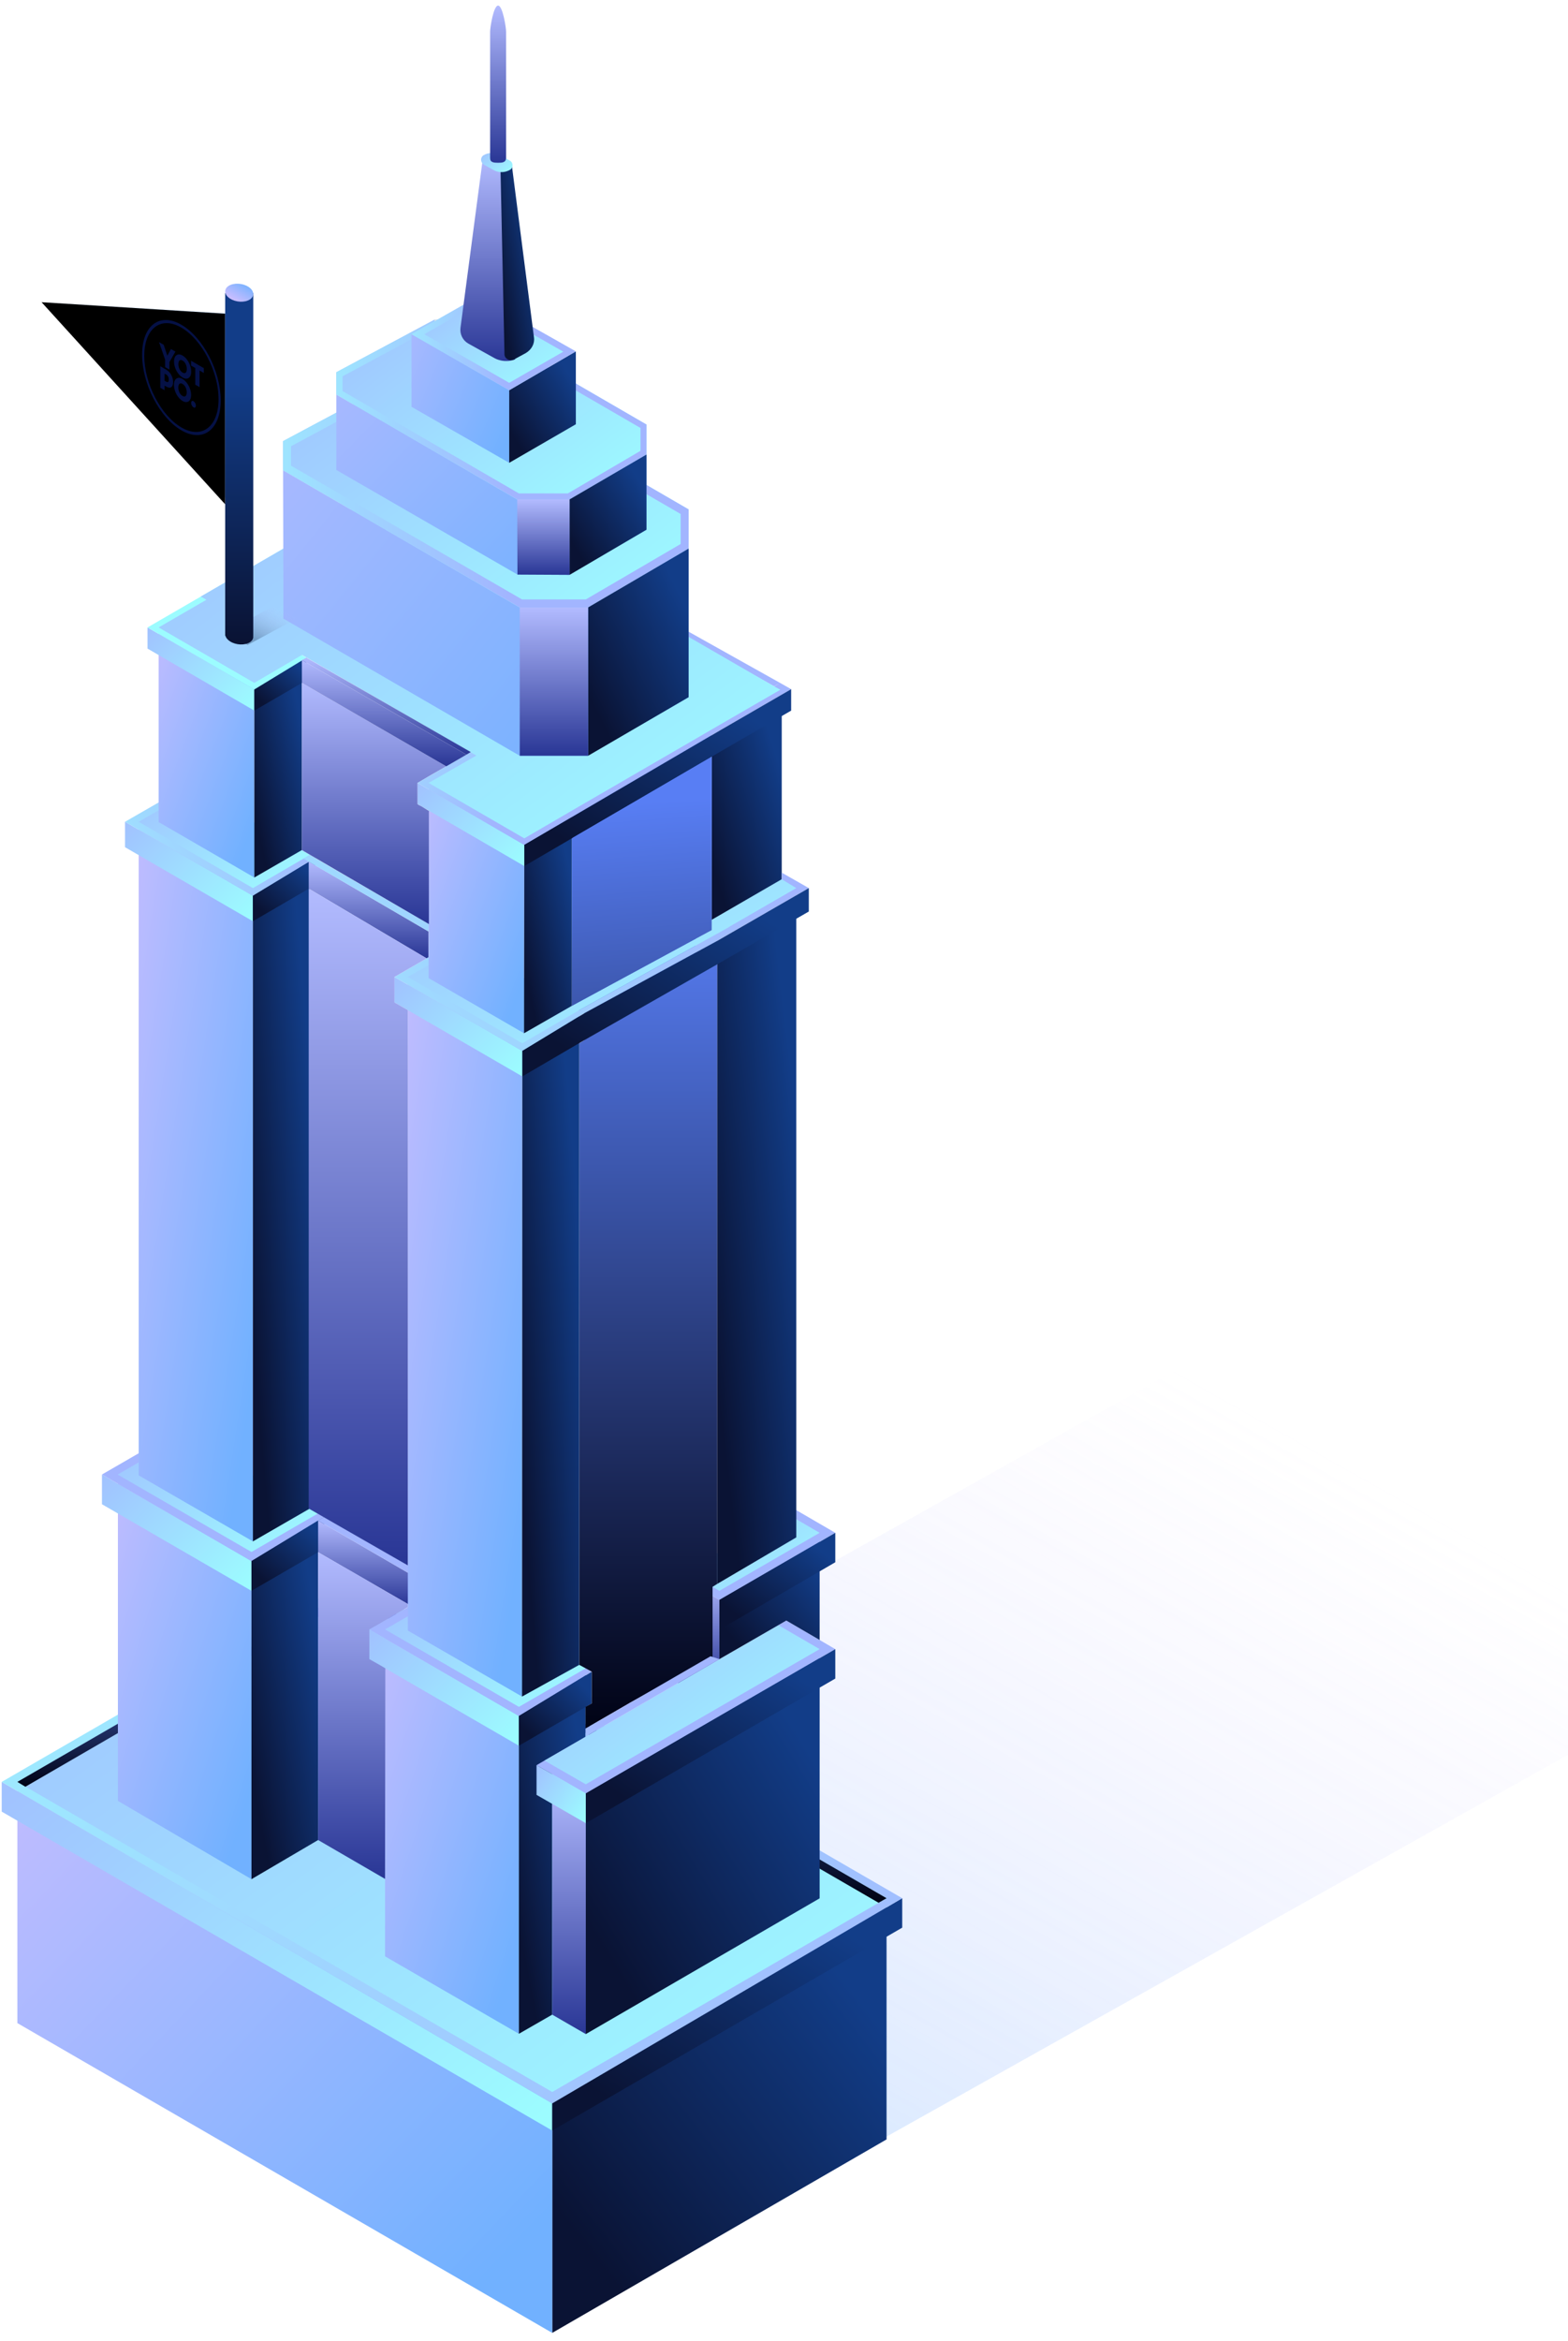 <?xml version="1.0" encoding="UTF-8"?>
<svg width="264px" height="394px" viewBox="0 0 264 394" version="1.1" xmlns="http://www.w3.org/2000/svg" xmlns:xlink="http://www.w3.org/1999/xlink">
    <!-- Generator: Sketch 51.1 (57501) - http://www.bohemiancoding.com/sketch -->
    <title>NY</title>
    <desc>Created with Sketch.</desc>
    <defs>
        <linearGradient x1="76.74%" y1="20.41%" x2="24.015%" y2="74.092%" id="linearGradient-1">
            <stop stop-color="#D5BFFF" stop-opacity="0" offset="0%"></stop>
            <stop stop-color="#71B1FF" offset="100%"></stop>
        </linearGradient>
        <filter x="-1.3%" y="-2.2%" width="102.5%" height="104.5%" filterUnits="objectBoundingBox" id="filter-2">
            <feGaussianBlur stdDeviation="1.292" in="SourceGraphic"></feGaussianBlur>
        </filter>
        <linearGradient x1="98.117%" y1="29.097%" x2="29.077%" y2="99.15%" id="linearGradient-3">
            <stop stop-color="#123D88" offset="0%"></stop>
            <stop stop-color="#0A1334" offset="100%"></stop>
        </linearGradient>
        <linearGradient x1="-13.98%" y1="-34.111%" x2="100%" y2="77.575%" id="linearGradient-4">
            <stop stop-color="#D5BFFF" offset="0%"></stop>
            <stop stop-color="#71B1FF" offset="100%"></stop>
        </linearGradient>
        <linearGradient x1="96.627%" y1="98.288%" x2="-33.845%" y2="-2.894%" id="linearGradient-5">
            <stop stop-color="#9CFCFF" offset="0%"></stop>
            <stop stop-color="#A2B5FF" offset="100%"></stop>
        </linearGradient>
        <linearGradient x1="-38.67%" y1="13.093%" x2="111.08%" y2="88.659%" id="linearGradient-6">
            <stop stop-color="#9CFCFF" offset="0%"></stop>
            <stop stop-color="#A2B5FF" offset="100%"></stop>
        </linearGradient>
        <linearGradient x1="50%" y1="18.268%" x2="50%" y2="99.099%" id="linearGradient-7">
            <stop stop-color="#587EF4" offset="0%"></stop>
            <stop stop-color="#010417" offset="100%"></stop>
        </linearGradient>
        <linearGradient x1="-156.538%" y1="42.168%" x2="-33.845%" y2="-2.894%" id="linearGradient-8">
            <stop stop-color="#9CFCFF" offset="0%"></stop>
            <stop stop-color="#A2B5FF" offset="100%"></stop>
        </linearGradient>
        <linearGradient x1="50%" y1="0%" x2="50%" y2="100%" id="linearGradient-9">
            <stop stop-color="#B2BBFF" offset="0%"></stop>
            <stop stop-color="#293695" offset="100%"></stop>
        </linearGradient>
        <linearGradient x1="-48.176%" y1="116.394%" x2="112.164%" y2="65.317%" id="linearGradient-10">
            <stop stop-color="#9CFCFF" offset="0%"></stop>
            <stop stop-color="#A2B5FF" offset="100%"></stop>
        </linearGradient>
        <linearGradient x1="-177.068%" y1="76.665%" x2="-33.845%" y2="-2.894%" id="linearGradient-11">
            <stop stop-color="#9CFCFF" offset="0%"></stop>
            <stop stop-color="#A2B5FF" offset="100%"></stop>
        </linearGradient>
        <linearGradient x1="29.029%" y1="50%" x2="66.451%" y2="68.724%" id="linearGradient-12">
            <stop stop-color="#9CFCFF" offset="0%"></stop>
            <stop stop-color="#A2B5FF" offset="100%"></stop>
        </linearGradient>
        <linearGradient x1="-100.931%" y1="-36.452%" x2="100%" y2="77.575%" id="linearGradient-13">
            <stop stop-color="#D5BFFF" offset="0%"></stop>
            <stop stop-color="#71B1FF" offset="100%"></stop>
        </linearGradient>
        <linearGradient x1="-27.248%" y1="42.832%" x2="55.765%" y2="42.832%" id="linearGradient-14">
            <stop stop-color="#9CFCFF" offset="0%"></stop>
            <stop stop-color="#A2B5FF" offset="100%"></stop>
        </linearGradient>
        <linearGradient x1="50%" y1="18.268%" x2="60.753%" y2="267.764%" id="linearGradient-15">
            <stop stop-color="#587EF4" offset="0%"></stop>
            <stop stop-color="#010417" offset="100%"></stop>
        </linearGradient>
        <linearGradient x1="-14.878%" y1="-7.417%" x2="211.049%" y2="96.33%" id="linearGradient-16">
            <stop stop-color="#FFFFFF" offset="0%"></stop>
            <stop stop-color="#71B1FF" offset="100%"></stop>
        </linearGradient>
        <polygon id="path-17" points="30.889 33.987 30.889 1.933 0 0"></polygon>
        <filter x="-1.6%" y="-1.5%" width="103.2%" height="102.9%" filterUnits="objectBoundingBox" id="filter-18">
            <feOffset dx="-1" dy="0" in="SourceAlpha" result="shadowOffsetInner1"></feOffset>
            <feComposite in="shadowOffsetInner1" in2="SourceAlpha" operator="arithmetic" k2="-1" k3="1" result="shadowInnerInner1"></feComposite>
            <feColorMatrix values="0 0 0 0 0   0 0 0 0 0.448   0 0 0 0 1  0 0 0 1 0" type="matrix" in="shadowInnerInner1"></feColorMatrix>
        </filter>
        <linearGradient x1="76.74%" y1="20.41%" x2="24.176%" y2="73.929%" id="linearGradient-19">
            <stop stop-color="#D5BFFF" stop-opacity="0" offset="0%"></stop>
            <stop stop-color="#112844" offset="100%"></stop>
        </linearGradient>
        <filter x="-1.2%" y="-2.3%" width="102.5%" height="104.6%" filterUnits="objectBoundingBox" id="filter-20">
            <feGaussianBlur stdDeviation="0.054" in="SourceGraphic"></feGaussianBlur>
        </filter>
        <linearGradient x1="29.077%" y1="25.053%" x2="29.077%" y2="99.15%" id="linearGradient-21">
            <stop stop-color="#123D88" offset="0%"></stop>
            <stop stop-color="#0A1334" offset="100%"></stop>
        </linearGradient>
        <linearGradient x1="31.105%" y1="0%" x2="100%" y2="77.575%" id="linearGradient-22">
            <stop stop-color="#D5BFFF" offset="0%"></stop>
            <stop stop-color="#71B1FF" offset="100%"></stop>
        </linearGradient>
    </defs>
    <g id="1440" stroke="none" stroke-width="1" fill="none" fill-rule="evenodd">
        <g id="1920" transform="translate(-683, -1412)">
            <g id="HQ" transform="translate(366, 1170.746)">
                <g id="NY" transform="translate(0, 242)">
                    <polygon id="Fill-1-Copy" fill="url(#linearGradient-1)" opacity="0.561" filter="url(#filter-2)" points="538.711 216.516 321.018 338.43 410.631 390 628.325 268.086"></polygon>
                    <g id="empire" transform="translate(317, 0)">
                        <g id="XMLID_10538_" transform="translate(0, 265)" fill-rule="nonzero">
                            <polygon id="XMLID_10864_" fill="url(#linearGradient-3)" points="149.267 53.726 149.267 94.32 92.974 126.883 92.974 86.336"></polygon>
                            <polygon id="XMLID_10863_" fill="url(#linearGradient-4)" points="92.974 86.336 92.974 126.883 2.925 74.745 2.925 34.15"></polygon>
                            <polygon id="XMLID_10862_" fill="url(#linearGradient-5)" points="0.288 39.152 0.288 34.15 92.974 88.26 92.974 92.829"></polygon>
                            <polygon id="XMLID_10861_" fill="url(#linearGradient-3)" points="92.974 88.26 151.904 53.726 151.904 58.68 92.974 92.829"></polygon>
                            <polygon id="XMLID_10860_" fill="url(#linearGradient-6)" points="0.288 34.15 59.218 0.048 151.904 53.726 92.974 88.26"></polygon>
                            <polygon id="XMLID_10859_" fill="url(#linearGradient-5)" points="149.267 53.726 92.974 86.336 2.925 34.15 59.218 1.587"></polygon>
                            <polygon id="XMLID_10858_" fill="url(#linearGradient-7)" points="59.218 1.587 59.218 3.126 4.268 34.967 2.925 34.15"></polygon>
                            <polygon id="XMLID_10857_" fill="url(#linearGradient-7)" points="59.218 1.587 59.218 3.126 147.924 54.495 149.267 53.726"></polygon>
                        </g>
                        <polygon id="XMLID_10537_" fill="url(#linearGradient-4)" fill-rule="nonzero" points="64.828 273.486 64.828 328.51 87.364 341.545 87.364 286.521"></polygon>
                        <polygon id="XMLID_10536_" fill="url(#linearGradient-4)" fill-rule="nonzero" points="19.851 247.321 19.851 302.345 42.339 315.524 42.339 260.452"></polygon>
                        <polygon id="XMLID_10535_" fill="url(#linearGradient-3)" fill-rule="nonzero" points="87.364 286.521 98.632 280.027 98.584 292.966 92.974 296.333 92.974 338.322 87.364 341.545"></polygon>
                        <polygon id="XMLID_10534_" fill="url(#linearGradient-3)" fill-rule="nonzero" points="53.56 253.958 53.56 308.934 42.339 315.524 42.339 260.452"></polygon>
                        <polygon id="XMLID_10533_" fill="url(#linearGradient-3)" fill-rule="nonzero" points="98.584 299.603 137.999 276.805 137.999 318.747 98.632 341.593"></polygon>
                        <polygon id="XMLID_10532_" fill="url(#linearGradient-8)" fill-rule="nonzero" points="90.337 296.333 132.389 271.995 140.636 276.805 98.632 301.094"></polygon>
                        <polygon id="XMLID_10531_" fill="url(#linearGradient-5)" fill-rule="nonzero" points="91.679 295.563 131.046 272.765 137.999 276.805 98.632 299.555"></polygon>
                        <polygon id="XMLID_10530_" fill="url(#linearGradient-9)" fill-rule="nonzero" points="92.974 298.978 92.974 338.322 98.632 341.593 98.632 302.249"></polygon>
                        <polygon id="XMLID_10529_" fill="url(#linearGradient-3)" fill-rule="nonzero" points="121.121 278.488 121.121 266.993 137.999 257.229 137.999 275.266 132.389 271.995"></polygon>
                        <polygon id="XMLID_10528_" fill="url(#linearGradient-5)" fill-rule="nonzero" points="62.191 278.488 62.191 273.486 87.364 288.06 87.364 293.062"></polygon>
                        <polygon id="XMLID_10527_" fill="url(#linearGradient-8)" fill-rule="nonzero" points="62.191 273.486 74.801 266.223 99.639 280.605 87.364 288.06"></polygon>
                        <polygon id="XMLID_10526_" fill="url(#linearGradient-5)" fill-rule="nonzero" points="64.828 273.486 76.096 266.993 98.632 280.027 87.364 286.521"></polygon>
                        <polygon id="XMLID_10525_" fill="url(#linearGradient-3)" fill-rule="nonzero" points="87.364 293.062 99.639 285.944 99.639 280.605 87.364 288.06"></polygon>
                        <polygon id="XMLID_10524_" fill="url(#linearGradient-5)" fill-rule="nonzero" points="17.166 252.419 17.166 247.417 42.339 261.991 42.339 266.993"></polygon>
                        <polygon id="XMLID_10523_" fill="url(#linearGradient-8)" fill-rule="nonzero" points="17.166 247.417 29.729 240.154 54.615 254.535 42.339 261.991"></polygon>
                        <polygon id="XMLID_10522_" fill="url(#linearGradient-5)" fill-rule="nonzero" points="19.803 247.417 31.071 240.924 53.56 253.958 42.339 260.452"></polygon>
                        <polygon id="XMLID_10521_" fill="url(#linearGradient-3)" fill-rule="nonzero" points="42.339 266.993 54.615 259.874 54.615 254.535 42.339 261.991"></polygon>
                        <polygon id="XMLID_10520_" fill="url(#linearGradient-5)" fill-rule="nonzero" points="90.337 296.333 90.337 301.335 98.632 306.097 98.632 301.094"></polygon>
                        <polygon id="XMLID_10519_" fill="url(#linearGradient-3)" fill-rule="nonzero" points="140.636 276.805 140.636 281.759 98.632 306.097 98.632 301.094"></polygon>
                        <polygon id="XMLID_10518_" fill="url(#linearGradient-8)" fill-rule="nonzero" points="114.168 264.492 133.683 253.189 140.636 257.229 121.121 268.532"></polygon>
                        <polygon id="XMLID_10517_" fill="url(#linearGradient-5)" fill-rule="nonzero" points="115.51 263.722 121.121 266.993 137.999 257.229 132.389 253.958"></polygon>
                        <polygon id="XMLID_10516_" fill="url(#linearGradient-3)" fill-rule="nonzero" points="140.636 257.229 140.636 262.183 121.121 273.534 121.121 268.532"></polygon>
                        <path d="M121.121,273.534 L121.121,278.488 L114.168,282.529 L114.168,269.494 L114.168,264.492 L121.121,268.532 L121.121,273.534 Z" id="Combined-Shape" fill="url(#linearGradient-9)" fill-rule="nonzero"></path>
                        <polygon id="XMLID_10511_" fill="url(#linearGradient-3)" fill-rule="nonzero" points="120.737 265.839 120.737 159.013 134.067 151.269 134.067 257.999"></polygon>
                        <polygon id="XMLID_10509_" fill="url(#linearGradient-3)" fill-rule="nonzero" points="119.826 155.79 119.826 124.286 131.621 117.456 131.621 149.104 121.408 154.924"></polygon>
                        <polygon id="XMLID_10506_" fill="url(#linearGradient-4)" fill-rule="nonzero" points="23.351 137.561 23.351 247.561 42.579 258.672 42.579 148.72"></polygon>
                        <polygon id="XMLID_10505_" fill="url(#linearGradient-3)" fill-rule="nonzero" points="42.579 148.72 52.169 143.14 52.169 253.141 42.579 258.672"></polygon>
                        <polygon id="XMLID_10504_" fill="url(#linearGradient-5)" fill-rule="nonzero" points="21.05 141.841 21.05 137.561 42.579 150.018 42.579 154.299"></polygon>
                        <polygon id="XMLID_10503_-path" fill="url(#linearGradient-10)" points="21.05 137.561 31.838 131.356 53.08 143.669 42.579 150.018"></polygon>
                        <polygon id="XMLID_10502_" fill="url(#linearGradient-5)" fill-rule="nonzero" points="23.351 137.561 32.941 132.029 52.169 143.14 42.579 148.72"></polygon>
                        <polygon id="XMLID_10501_" fill="url(#linearGradient-3)" fill-rule="nonzero" points="42.579 154.299 53.08 148.19 53.08 143.669 42.579 150.018"></polygon>
                        <polygon id="XMLID_10500_" fill="url(#linearGradient-4)" fill-rule="nonzero" points="26.708 104.854 26.708 137.609 42.819 146.94 42.819 114.185"></polygon>
                        <polygon id="XMLID_10499_" fill="url(#linearGradient-3)" fill-rule="nonzero" points="42.819 114.185 50.826 109.52 50.826 142.322 42.819 146.94"></polygon>
                        <polygon id="XMLID_10498_" fill="url(#linearGradient-5)" fill-rule="nonzero" points="24.838 108.413 24.838 104.854 42.819 115.291 42.819 118.851"></polygon>
                        <polygon id="XMLID_10495_" fill="url(#linearGradient-3)" fill-rule="nonzero" points="42.819 118.851 51.594 113.752 51.594 109.952 42.819 115.291"></polygon>
                        <polygon id="XMLID_10494_" fill="url(#linearGradient-9)" fill-rule="nonzero" points="53.56 260.5 53.56 255.161 70.438 264.973 70.438 268.724 69.143 269.494"></polygon>
                        <polygon id="XMLID_10493_" fill="url(#linearGradient-8)" fill-rule="nonzero" points="54.615 254.535 53.56 255.161 70.438 264.973 70.486 263.722"></polygon>
                        <polygon id="XMLID_10492_" fill="url(#linearGradient-9)" fill-rule="nonzero" points="51.977 148.816 51.977 144.246 72.164 156.03 72.164 160.359 71.828 160.552"></polygon>
                        <polygon id="XMLID_10490_" fill="url(#linearGradient-4)" fill-rule="nonzero" points="68.664 163.678 68.664 273.679 87.891 284.789 87.939 174.837"></polygon>
                        <polygon id="XMLID_10489_" fill="url(#linearGradient-7)" fill-rule="nonzero" points="96.283 168.536 98.392 169.787 98.392 174.308 97.529 174.837 97.529 279.45 99.639 280.605 99.639 285.944 98.584 286.521 98.584 290.176 106.208 285.751 119.97 278.152 119.97 266.32 120.737 265.839 120.737 262.327 120.737 159.59 117.141 159.445 117.141 157.329 118.387 156.656 119.826 155.79 119.826 121.4 96.283 135.685"></polygon>
                        <polygon id="XMLID_10488_" fill="url(#linearGradient-3)" fill-rule="nonzero" points="87.939 174.837 97.529 169.257 97.529 279.45 87.891 284.789"></polygon>
                        <polygon id="XMLID_10487_" fill="url(#linearGradient-5)" fill-rule="nonzero" points="66.41 167.959 66.41 163.678 87.939 176.135 87.939 180.416"></polygon>
                        <path d="M117.141,155.646 L118.387,154.924 L131.621,147.517 L131.621,146.122 L136.177,148.72 L120.737,157.618 L120.737,161.562 L117.256,159.513 L98.392,169.787 L97.529,169.257 L117.141,158.405 L117.141,155.646 Z M52.169,143.14 L72.212,154.78 L72.164,156.03 L51.114,143.765 L52.169,143.14 Z M66.41,163.678 L77.151,157.473 L98.392,169.787 L87.939,176.135 L66.41,163.678 Z" id="Combined-Shape" fill="url(#linearGradient-10)" fill-rule="nonzero"></path>
                        <path d="M120.737,161.562 L98.392,174.308 L87.939,180.416 L87.939,176.135 L98.392,169.787 L120.737,157.618 L136.177,148.72 L136.177,152.664 L120.737,161.562 Z" id="Combined-Shape" fill="url(#linearGradient-3)" fill-rule="nonzero"></path>
                        <path d="M122.67,155.299 L122.703,155.309 L121.467,155.994 L120.737,156.415 L120.723,156.406 L97.529,169.257 L96.283,168.536 L119.779,155.807 L118.387,154.924 L119.826,154.058 L131.621,147.228 L134.067,148.72 L122.67,155.299 Z M68.664,163.678 L78.302,158.147 L97.529,169.257 L87.939,174.837 L68.664,163.678 Z" id="Combined-Shape" fill="url(#linearGradient-5)" fill-rule="nonzero"></path>
                        <polygon id="XMLID_10483_" fill="url(#linearGradient-4)" fill-rule="nonzero" points="72.164 131.019 72.164 163.87 88.227 173.153 88.275 140.35"></polygon>
                        <polygon id="XMLID_10482_" fill="url(#linearGradient-3)" fill-rule="nonzero" points="88.275 140.35 96.283 135.685 96.283 168.536 88.227 173.153"></polygon>
                        <polygon id="XMLID_10481_" fill="url(#linearGradient-5)" fill-rule="nonzero" points="70.294 134.579 70.294 131.019 88.275 141.457 88.275 145.016"></polygon>
                        <polygon id="XMLID_10477_" fill="url(#linearGradient-11)" fill-rule="nonzero" points="121.121 278.488 119.634 278.007 98.584 290.176 98.584 291.523"></polygon>
                        <polygon id="XMLID_10475_" fill="url(#linearGradient-9)" fill-rule="nonzero" points="51.977 148.816 51.977 253.141 68.664 262.712 68.664 169.257 66.41 167.959 66.41 163.678 71.828 160.552"></polygon>
                        <polygon id="XMLID_10474_" fill="url(#linearGradient-9)" fill-rule="nonzero" points="62.191 273.486 62.191 278.488 63.725 279.354 64.876 280.027 64.828 315.476 53.56 308.934 53.56 260.5 61.615 265.117 62.095 265.406 63.725 266.368 68.664 269.205 68.664 269.734 63.725 272.62"></polygon>
                        <polygon id="XMLID_10473_" fill="url(#linearGradient-9)" fill-rule="nonzero" points="70.294 131.019 70.294 134.579 70.486 134.723 70.965 134.963 72.212 135.733 72.212 154.78 50.826 142.322 50.826 114.185 75.137 128.23 72.596 129.673 70.965 130.635 70.486 130.923"></polygon>
                        <path d="M117.943,122.382 L131.334,114.185 L133.204,115.243 L121.408,122.073 L88.275,141.457 L70.294,131.019 L79.261,125.825 L117.943,122.382 Z M24.838,104.854 L33.804,99.659 L51.594,109.952 L42.819,115.291 L24.838,104.854 Z M34.763,100.188 L33.804,99.659 L68.951,79.266 L131.334,114.185 L130.327,114.762 L68.76,80.276 L34.763,100.188 Z" id="Combined-Shape" fill="url(#linearGradient-12)" fill-rule="nonzero"></path>
                        <path d="M96.283,135.685 L88.275,140.35 L72.164,131.019 L80.201,126.412 L50.842,109.484 L42.819,114.185 L26.708,104.854 L34.743,100.2 L33.804,99.659 L68.951,79.266 L130.327,114.762 L131.382,115.339 L121.408,121.111 L96.283,135.685 Z" id="Combined-Shape" fill="url(#linearGradient-5)" fill-rule="nonzero"></path>
                        <path d="M121.408,125.68 L88.275,145.016 L88.275,141.457 L121.408,122.073 L133.204,115.243 L133.204,118.851 L121.408,125.68 Z" id="Combined-Shape" fill="url(#linearGradient-3)" fill-rule="nonzero"></path>
                        <polygon id="XMLID_10461_" fill="url(#linearGradient-9)" fill-rule="nonzero" points="50.826 110.337 51.594 109.952 79.261 125.825 78.541 126.258"></polygon>
                        <polygon id="XMLID_10460_" fill="url(#linearGradient-9)" fill-rule="nonzero" points="50.826 114.185 50.826 110.337 78.541 126.258 75.137 128.23"></polygon>
                        <g id="XMLID_10443_" transform="translate(47.47, 52.908)" fill-rule="nonzero">
                            <polygon id="XMLID_10457_" fill="url(#linearGradient-13)" points="40.038 48.579 51.546 48.579 68.472 38.671 68.472 63.682 51.45 73.542 40.038 73.542 0.24 50.455 0.24 43.866 0.192 25.492"></polygon>
                            <polygon id="XMLID_10456_" fill="url(#linearGradient-5)" points="0.192 20.586 0.192 25.492 40.038 48.579 51.546 48.579 68.472 38.671 68.472 32.081 28.674 8.994 21.817 9.042"></polygon>
                            <path d="M0.192,20.586 L21.817,9.042 L21.817,10.533 L1.534,21.451 L1.534,24.722 L40.421,47.232 L51.162,47.232 L67.129,37.901 L67.129,32.851 L26.037,9.042 L28.674,8.994 L68.472,32.081 L68.472,38.671 L51.546,48.579 L40.038,48.579 L0.192,25.492 L0.192,20.586 Z" id="Combined-Shape" fill="url(#linearGradient-14)"></path>
                            <polygon id="XMLID_10454_" fill="#E6E6E6" points="21.817 9.042 21.817 10.533 28.674 10.533 28.674 8.994"></polygon>
                            <polygon id="XMLID_10452_" fill="url(#linearGradient-13)" points="39.606 30.398 48.429 30.398 61.375 22.847 61.375 35.496 48.333 43.096 39.654 43.048 9.158 25.444 9.158 20.394 9.158 12.746"></polygon>
                            <polygon id="XMLID_10451_" fill="url(#linearGradient-5)" points="9.158 8.994 9.158 12.746 39.606 30.398 48.429 30.398 61.375 22.847 61.375 17.796 30.927 0.144 25.701 0.144"></polygon>
                            <path d="M9.158,8.994 L25.701,0.144 L25.701,1.347 L10.213,9.677 L10.213,12.169 L39.894,29.388 L48.141,29.388 L60.368,22.221 L60.368,18.373 L28.914,0.144 L30.927,0.144 L61.375,17.796 L61.375,22.847 L48.429,30.398 L39.606,30.398 L9.158,12.746 L9.158,8.994 Z" id="Combined-Shape" fill="url(#linearGradient-14)"></path>
                            <polygon id="XMLID_10449_" fill="#E6E6E6" points="25.701 0.144 25.701 1.347 30.927 1.347 30.927 0.144"></polygon>
                            <polygon id="XMLID_10447_" fill="url(#linearGradient-3)" points="51.546 48.579 51.546 73.542 68.472 63.682 68.472 38.671"></polygon>
                            <polygon id="XMLID_10446_" fill="url(#linearGradient-3)" points="48.429 30.398 48.429 43.096 61.375 35.496 61.375 22.847"></polygon>
                            <polygon id="XMLID_10445_" fill="url(#linearGradient-9)" points="40.038 48.579 40.038 73.542 51.546 73.542 51.546 48.579"></polygon>
                            <polygon id="XMLID_10444_" fill="url(#linearGradient-9)" points="39.606 30.398 48.429 30.398 48.429 43.096 39.654 43.048"></polygon>
                        </g>
                        <g id="XMLID_10438_" transform="translate(69.047, 49.06)" fill-rule="nonzero">
                            <polygon id="XMLID_10442_" fill="url(#linearGradient-13)" points="16.686 15.872 0.24 6.445 0.24 18.662 16.686 28.089"></polygon>
                            <polygon id="XMLID_10441_" fill="url(#linearGradient-3)" points="16.686 28.089 27.907 21.596 27.907 9.331 16.686 15.872"></polygon>
                            <polygon id="XMLID_10440_" fill="url(#linearGradient-14)" points="27.907 9.331 11.508 0.048 0.24 6.445 16.686 15.872"></polygon>
                            <polygon id="XMLID_10439_" fill="url(#linearGradient-5)" points="2.397 6.445 11.508 1.251 25.797 9.379 16.686 14.622"></polygon>
                        </g>
                        <polygon id="XMLID_9898_" fill="url(#linearGradient-15)" fill-rule="nonzero" points="119.826 126.642 119.826 155.79 96.283 168.536 96.426 140.254"></polygon>
                        <path d="M85.164,56.155 L86.741,59.738 C84.824,60.459 83.291,59.547 83.288,59.546 L78.877,57.093 C77.918,56.563 77.391,55.505 77.534,54.399 L81.274,26.069 L81.514,25.588 L84.631,28.282 L85.164,56.155 Z" id="Combined-Shape" fill="url(#linearGradient-9)" fill-rule="nonzero"></path>
                        <path d="M84.271,27.849 L86.166,26.983 L89.904,56.034 C90.057,57.093 89.494,58.103 88.521,58.68 L86.575,59.738 C85.858,60.123 84.937,59.642 84.937,58.872 L84.271,27.849 Z" id="XMLID_9474_" fill="url(#linearGradient-3)" fill-rule="nonzero"></path>
                        <path d="M81.447,25.361 C82.29,24.88 83.333,24.88 84.176,25.361 L85.814,26.275 C86.459,26.611 86.459,27.525 85.814,27.862 C84.97,28.343 83.928,28.343 83.084,27.862 L81.447,26.948 C80.851,26.563 80.851,25.697 81.447,25.361 Z" id="XMLID_9473_" fill="url(#linearGradient-5)" fill-rule="nonzero"></path>
                        <g id="XMLID_9471_" transform="translate(82.473, 0)" fill="url(#linearGradient-9)" fill-rule="nonzero">
                            <g id="XMLID_14311_">
                                <g id="XMLID_14312_">
                                    <path d="M1.391,26.646 C0.671,26.646 0.048,26.598 0.048,25.877 L0.048,4.569 C0.048,3.848 0.623,0.192 1.391,0.192 C2.158,0.192 2.733,3.848 2.733,4.569 L2.733,25.877 C2.685,26.598 2.11,26.646 1.391,26.646 Z" id="XMLID_14313_"></path>
                                </g>
                            </g>
                        </g>
                    </g>
                    <g id="flag" transform="translate(325, 47)">
                        <g id="Group-17" transform="translate(0, 3.118)">
                            <g id="Fill-1">
                                <use fill="url(#linearGradient-16)" fill-rule="evenodd" xlink:href="#path-17"></use>
                                <use fill="black" fill-opacity="1" filter="url(#filter-18)" xlink:href="#path-17"></use>
                            </g>
                            <g id="Group-16" transform="translate(15.424, 2.921)" fill="#051146">
                                <path d="M7.32,6.897 C7.771,7.159 8.029,7.75 8.029,8.319 C8.029,8.888 7.771,9.185 7.32,8.922 C6.868,8.66 6.611,8.064 6.611,7.494 C6.611,6.925 6.868,6.634 7.32,6.897 M7.32,9.761 C8.096,10.213 8.765,9.837 8.765,8.747 C8.765,7.657 8.096,6.507 7.32,6.056 C6.544,5.605 5.875,5.977 5.875,7.066 C5.875,8.156 6.544,9.31 7.32,9.761" id="Fill-2"></path>
                                <polygon id="Fill-4" points="4.379 8.004 5.099 8.423 5.099 7.148 6.113 5.397 5.356 4.957 4.751 6.078 4.14 4.25 3.349 3.79 4.379 6.754"></polygon>
                                <path d="M4.552,10.448 L4.287,10.294 L4.287,9.098 L4.552,9.252 C4.877,9.44 4.996,9.76 4.996,10.11 C4.996,10.462 4.877,10.637 4.552,10.448 M4.588,8.454 L3.566,7.859 L3.566,11.475 L4.287,11.895 L4.287,11.112 L4.588,11.287 C5.312,11.708 5.721,11.334 5.721,10.531 C5.721,9.729 5.312,8.875 4.588,8.454" id="Fill-6"></path>
                                <path d="M7.308,12.858 C6.857,12.595 6.599,11.999 6.599,11.431 C6.599,10.862 6.857,10.57 7.308,10.832 C7.759,11.095 8.016,11.685 8.016,12.255 C8.016,12.824 7.759,13.12 7.308,12.858 M7.308,9.993 C6.532,9.541 5.863,9.913 5.863,11.003 C5.863,12.093 6.532,13.247 7.308,13.698 C8.085,14.149 8.754,13.773 8.754,12.683 C8.754,11.593 8.085,10.444 7.308,9.993" id="Fill-8"></path>
                                <path d="M9.157,13.736 C8.947,13.614 8.761,13.719 8.761,14.028 C8.761,14.336 8.947,14.657 9.157,14.779 C9.363,14.898 9.553,14.796 9.553,14.488 C9.553,14.18 9.363,13.856 9.157,13.736" id="Fill-10"></path>
                                <polygon id="Fill-12" points="8.741 6.925 8.741 7.739 9.454 8.154 9.454 10.955 10.174 11.375 10.174 8.573 10.888 8.987 10.888 8.173"></polygon>
                                <path d="M7.118,1.357 C6.273,0.866 5.454,0.612 4.683,0.601 C3.939,0.591 3.27,0.808 2.695,1.246 C2.121,1.683 1.669,2.319 1.355,3.136 C1.028,3.982 0.863,4.985 0.863,6.12 C0.863,7.253 1.028,8.449 1.355,9.674 C1.669,10.857 2.121,12.018 2.695,13.124 C3.27,14.229 3.939,15.224 4.683,16.08 C5.454,16.966 6.273,17.664 7.118,18.155 C7.962,18.646 8.782,18.9 9.552,18.911 C10.297,18.921 10.966,18.704 11.541,18.267 C12.115,17.829 12.566,17.193 12.881,16.376 C13.208,15.531 13.373,14.527 13.373,13.393 C13.373,12.259 13.208,11.063 12.881,9.838 C12.566,8.655 12.115,7.494 11.541,6.389 C10.966,5.283 10.297,4.289 9.552,3.433 C8.782,2.546 7.962,1.849 7.118,1.357 M7.118,18.643 C6.225,18.123 5.358,17.384 4.542,16.446 C3.754,15.541 3.046,14.488 2.438,13.319 C1.83,12.149 1.353,10.922 1.02,9.669 C0.675,8.374 0.5,7.108 0.5,5.909 C0.5,4.709 0.675,3.647 1.02,2.751 C1.353,1.887 1.83,1.214 2.438,0.752 C3.046,0.289 3.754,0.06 4.542,0.07 C5.358,0.081 6.225,0.35 7.118,0.87 C8.011,1.389 8.878,2.128 9.694,3.066 C10.481,3.971 11.19,5.024 11.798,6.193 C12.406,7.363 12.882,8.591 13.216,9.843 C13.561,11.139 13.736,12.404 13.736,13.604 C13.736,14.804 13.561,15.866 13.216,16.761 C12.882,17.625 12.406,18.298 11.798,18.761 C11.19,19.223 10.481,19.453 9.694,19.442 C8.878,19.431 8.011,19.162 7.118,18.643" id="Fill-14"></path>
                            </g>
                            <polygon id="Fill-1-Copy" fill="url(#linearGradient-19)" opacity="0.561" filter="url(#filter-20)" points="39.169 50.536 29.861 55.563 33.693 57.689 43 52.662"></polygon>
                        </g>
                        <path d="M34.623,59.249 C34.696,59.658 34.513,60.062 34.062,60.351 C33.208,60.9 31.717,60.831 30.731,60.198 C30.302,59.923 30.04,59.586 29.95,59.249 L29.915,59.249 L29.915,58.988 C29.915,58.988 29.915,58.988 29.915,58.988 L29.915,1.559 L34.639,1.559 L34.639,59.249 L34.623,59.249 Z" id="Combined-Shape" fill="url(#linearGradient-21)" fill-rule="nonzero"></path>
                        <path d="M33.823,2.509 C32.837,3.142 31.346,3.21 30.492,2.662 C29.638,2.114 29.745,1.157 30.731,0.524 C31.717,-0.109 33.208,-0.178 34.062,0.37 C34.916,0.918 34.809,1.876 33.823,2.509" id="Fill-1" fill="url(#linearGradient-22)" fill-rule="nonzero" transform="translate(32.277, 1.516) scale(1, -1) translate(-32.277, -1.516) "></path>
                    </g>
                </g>
            </g>
        </g>
    </g>
</svg>